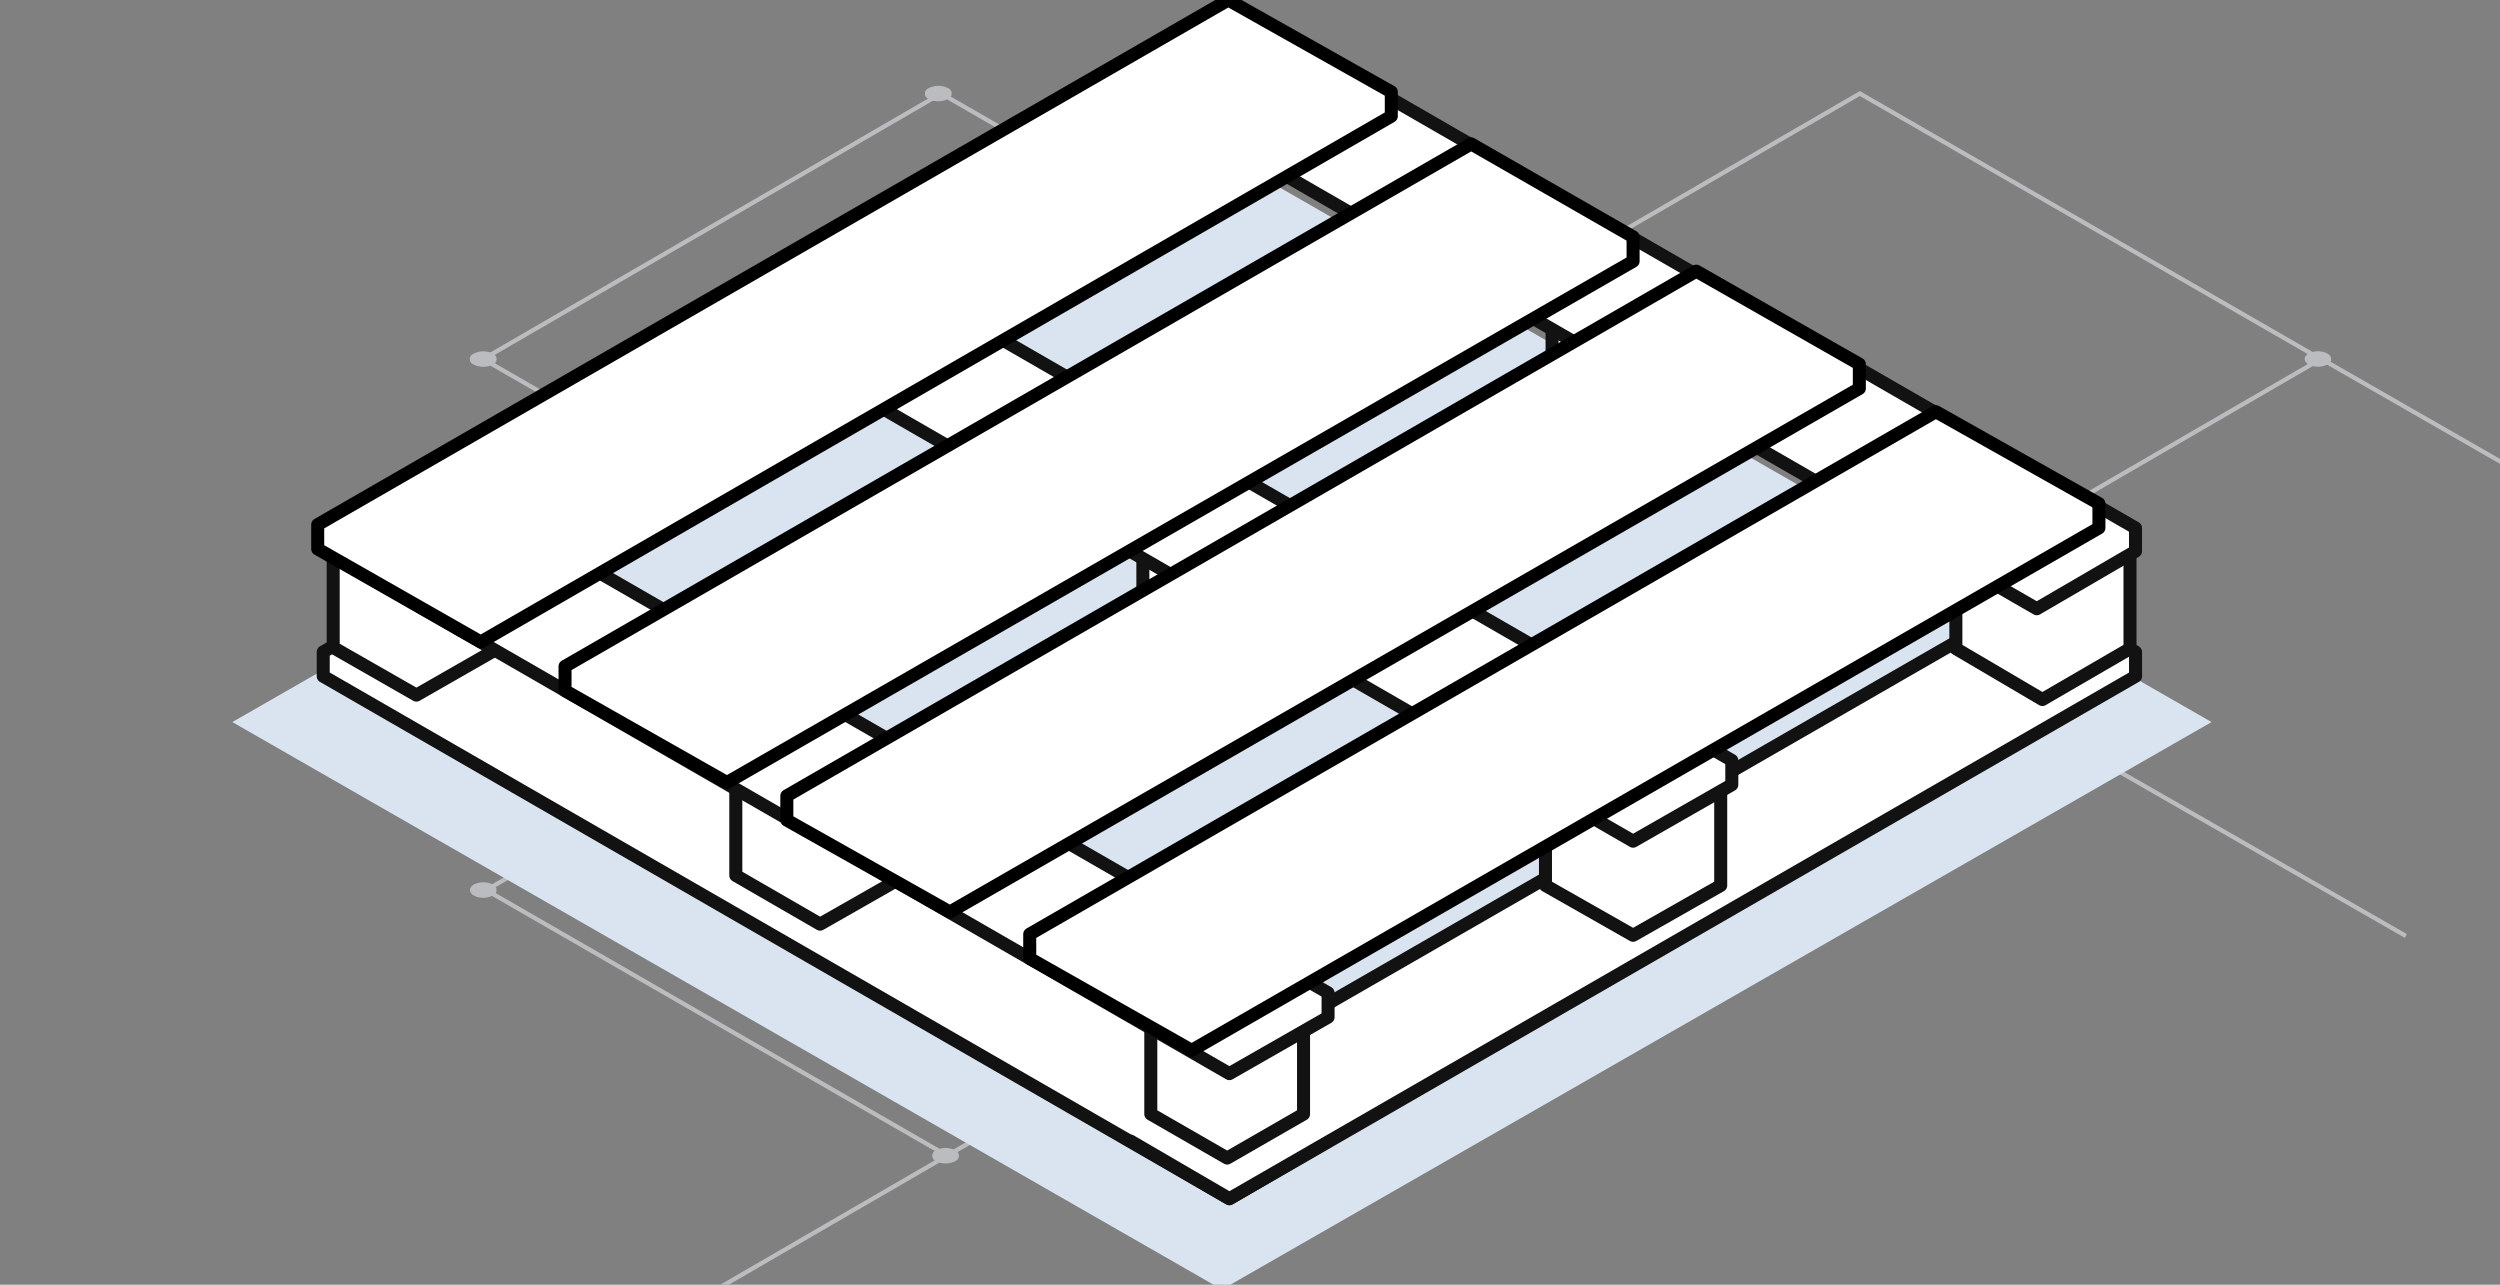 <svg width="144" height="74" viewBox="0 0 144 74" fill="none" xmlns="http://www.w3.org/2000/svg">
<rect x="0" y="0" width="144" height="74" fill="#808080" stroke="none"/>
<g clip-path="url(#clip0_1460_23447)">
<path d="M54.554 66.564L38.226 76.034" stroke="#BBBCBF" stroke-width="0.25" stroke-miterlimit="10"/>
<path d="M107.297 35.904L90.971 45.374" stroke="#BBBCBF" stroke-width="0.25" stroke-miterlimit="10"/>
<path d="M107.297 35.977L138.577 53.911" stroke="#BBBCBF" stroke-width="0.25" stroke-miterlimit="10"/>
<path d="M133.724 20.682L165 38.617" stroke="#BBBCBF" stroke-width="0.25" stroke-miterlimit="10"/>
<path d="M133.671 20.681L107.127 5.387L80.753 20.681L107.297 35.975L133.671 20.681Z" stroke="#BBBCBF" stroke-width="0.25" stroke-miterlimit="10"/>
<path d="M80.924 51.271L54.381 35.977L28.007 51.271L54.554 66.565L80.924 51.271Z" stroke="#BBBCBF" stroke-width="0.25" stroke-miterlimit="10"/>
<path d="M80.753 20.682L54.209 5.385L27.835 20.682L54.382 35.976L80.753 20.682Z" stroke="#BBBCBF" stroke-width="0.25" stroke-miterlimit="10"/>
<path d="M28.381 20.367C28.211 20.281 28.024 20.236 27.834 20.236C27.643 20.236 27.456 20.281 27.286 20.367C27.219 20.389 27.162 20.432 27.121 20.488C27.08 20.545 27.058 20.613 27.058 20.683C27.058 20.753 27.08 20.822 27.121 20.878C27.162 20.935 27.219 20.978 27.286 21C27.455 21.086 27.642 21.131 27.832 21.131C28.022 21.131 28.209 21.086 28.378 21C28.445 20.978 28.503 20.935 28.544 20.878C28.584 20.822 28.607 20.753 28.607 20.683C28.607 20.613 28.584 20.545 28.544 20.488C28.503 20.432 28.445 20.389 28.378 20.367" fill="#BBBCBF"/>
<path d="M28.382 50.95C28.212 50.864 28.025 50.818 27.834 50.818C27.644 50.818 27.456 50.864 27.287 50.95C26.998 51.123 26.998 51.407 27.287 51.583C27.456 51.669 27.643 51.714 27.833 51.714C28.023 51.714 28.21 51.669 28.379 51.583C28.444 51.56 28.501 51.517 28.541 51.461C28.581 51.405 28.603 51.337 28.603 51.268C28.603 51.199 28.581 51.131 28.541 51.075C28.501 51.018 28.444 50.976 28.379 50.953" fill="#BBBCBF"/>
<path d="M107.671 35.661C107.502 35.574 107.315 35.529 107.125 35.529C106.935 35.529 106.747 35.574 106.578 35.661C106.29 35.834 106.29 36.118 106.578 36.294C106.748 36.38 106.935 36.425 107.125 36.425C107.315 36.425 107.502 36.38 107.671 36.294C107.959 36.121 107.959 35.839 107.671 35.664" fill="#BBBCBF"/>
<path d="M55.013 66.252C54.844 66.166 54.657 66.121 54.467 66.121C54.277 66.121 54.09 66.166 53.921 66.252C53.855 66.275 53.797 66.318 53.757 66.375C53.716 66.432 53.694 66.5 53.694 66.57C53.694 66.639 53.716 66.708 53.757 66.765C53.797 66.822 53.855 66.865 53.921 66.888C54.09 66.973 54.277 67.018 54.467 67.018C54.657 67.018 54.844 66.973 55.013 66.888C55.079 66.865 55.135 66.822 55.175 66.766C55.216 66.709 55.237 66.642 55.237 66.573C55.237 66.503 55.216 66.436 55.175 66.379C55.135 66.323 55.079 66.28 55.013 66.257" fill="#BBBCBF"/>
<path d="M134.06 20.362C133.891 20.276 133.704 20.23 133.514 20.23C133.324 20.23 133.137 20.276 132.968 20.362C132.665 20.535 132.679 20.82 132.968 20.995C133.137 21.081 133.324 21.126 133.514 21.126C133.704 21.126 133.891 21.081 134.06 20.995C134.363 20.822 134.348 20.541 134.06 20.365" fill="#BBBCBF"/>
<path d="M54.592 5.072C54.423 4.986 54.236 4.941 54.046 4.941C53.856 4.941 53.669 4.986 53.5 5.072C53.433 5.094 53.375 5.137 53.334 5.194C53.294 5.25 53.272 5.319 53.272 5.388C53.272 5.458 53.294 5.527 53.334 5.583C53.375 5.64 53.433 5.683 53.5 5.705C53.669 5.791 53.856 5.836 54.046 5.836C54.236 5.836 54.423 5.791 54.592 5.705C54.659 5.683 54.716 5.64 54.757 5.583C54.798 5.527 54.82 5.458 54.82 5.388C54.82 5.319 54.798 5.25 54.757 5.194C54.716 5.137 54.659 5.094 54.592 5.072Z" fill="#BBBCBF"/>
<path d="M70.384 74.277L13.383 41.591L70.384 8.893L127.385 41.591L70.384 74.277Z" fill="#DAE4F0"/>
<path d="M24.304 34.299L76.497 64.39V65.729L70.811 69.044L18.618 38.953V37.55L24.304 34.299Z" fill="white" stroke="#121212" stroke-width="0.75" stroke-linecap="round" stroke-linejoin="round"/>
<path d="M23.984 29.072L19.192 31.814V37.296L23.984 40.038L28.775 37.296V31.814L23.984 29.072Z" fill="white" stroke="#121212" stroke-width="0.75" stroke-linecap="round" stroke-linejoin="round"/>
<path d="M47.238 42.012L42.383 44.817V50.427L47.238 53.232L52.157 50.427V44.817L47.238 42.012Z" fill="white" stroke="#121212" stroke-width="0.75" stroke-linecap="round" stroke-linejoin="round"/>
<path d="M70.812 28.881L65.829 31.814V37.615L70.812 40.484L75.859 37.615V31.814L70.812 28.881Z" fill="white" stroke="#121212" stroke-width="0.75" stroke-linecap="round" stroke-linejoin="round"/>
<path d="M94.447 15.301L89.4 18.17V23.971L94.447 26.904L99.43 23.971V18.17L94.447 15.301Z" fill="white" stroke="#121212" stroke-width="0.75" stroke-linecap="round" stroke-linejoin="round"/>
<path d="M65.128 65.731L70.814 69.046L123.007 38.955V37.552L117.321 34.301L69.919 61.587" fill="white"/>
<path d="M65.128 65.731L70.814 69.046L123.007 38.955V37.552L117.321 34.301L69.919 61.587" stroke="#121212" stroke-width="0.75" stroke-linecap="round" stroke-linejoin="round"/>
<path d="M70.685 56.461L66.286 59.05V64.171L70.685 66.704L75.084 64.171V59.05L70.685 56.461Z" fill="white" stroke="#121212" stroke-width="0.75" stroke-linecap="round" stroke-linejoin="round"/>
<path d="M99.113 45.202L94.066 42.27L89.019 45.202V51.004L94.066 53.873L99.113 51.004V45.202Z" fill="white" stroke="#121212" stroke-width="0.75" stroke-linecap="round" stroke-linejoin="round"/>
<path d="M117.641 28.689L112.658 31.558V37.36L117.641 40.292L122.688 37.36V31.558L117.641 28.689Z" fill="white" stroke="#121212" stroke-width="0.75" stroke-linecap="round" stroke-linejoin="round"/>
<path d="M24.304 27.096L18.618 30.411V31.75L70.811 61.841L76.497 58.59V57.187L24.304 27.096Z" fill="white" stroke="#121212" stroke-width="0.75" stroke-linecap="round" stroke-linejoin="round"/>
<path d="M47.559 13.707L41.873 17.022V18.361L94.066 48.453L99.752 45.201V43.798L47.559 13.707Z" fill="white" stroke="#121212" stroke-width="0.75" stroke-linecap="round" stroke-linejoin="round"/>
<path d="M70.812 0.318L65.126 3.57V4.972L117.319 35.064L123.005 31.749V30.41L70.812 0.318Z" fill="white" stroke="#121212" stroke-width="0.75" stroke-linecap="round" stroke-linejoin="round"/>
<path d="M70.749 0L18.3 30.219V31.622L27.691 36.977L80.139 6.694V5.292L70.749 0Z" fill="white" stroke="black" stroke-width="0.75" stroke-linecap="round" stroke-linejoin="round"/>
<path d="M84.739 8.289L32.546 38.38V39.783L41.873 45.075L94.066 15.047V13.644L84.739 8.289Z" fill="white" stroke="black" stroke-width="0.75" stroke-linecap="round" stroke-linejoin="round"/>
<path d="M97.707 15.619L45.322 45.838V47.241L54.713 52.532L107.098 22.377V20.974L97.707 15.619Z" fill="white" stroke="black" stroke-width="0.75" stroke-linecap="round" stroke-linejoin="round"/>
<path d="M111.507 23.715L59.313 53.806V55.209L68.641 60.5L120.898 30.409V29.006L111.507 23.715Z" fill="white" stroke="black" stroke-width="0.75" stroke-linecap="round" stroke-linejoin="round"/>
</g>
<defs>
<clipPath id="clip0_1460_23447">
<rect width="144" height="74" fill="white"/>
</clipPath>
</defs>
</svg>
